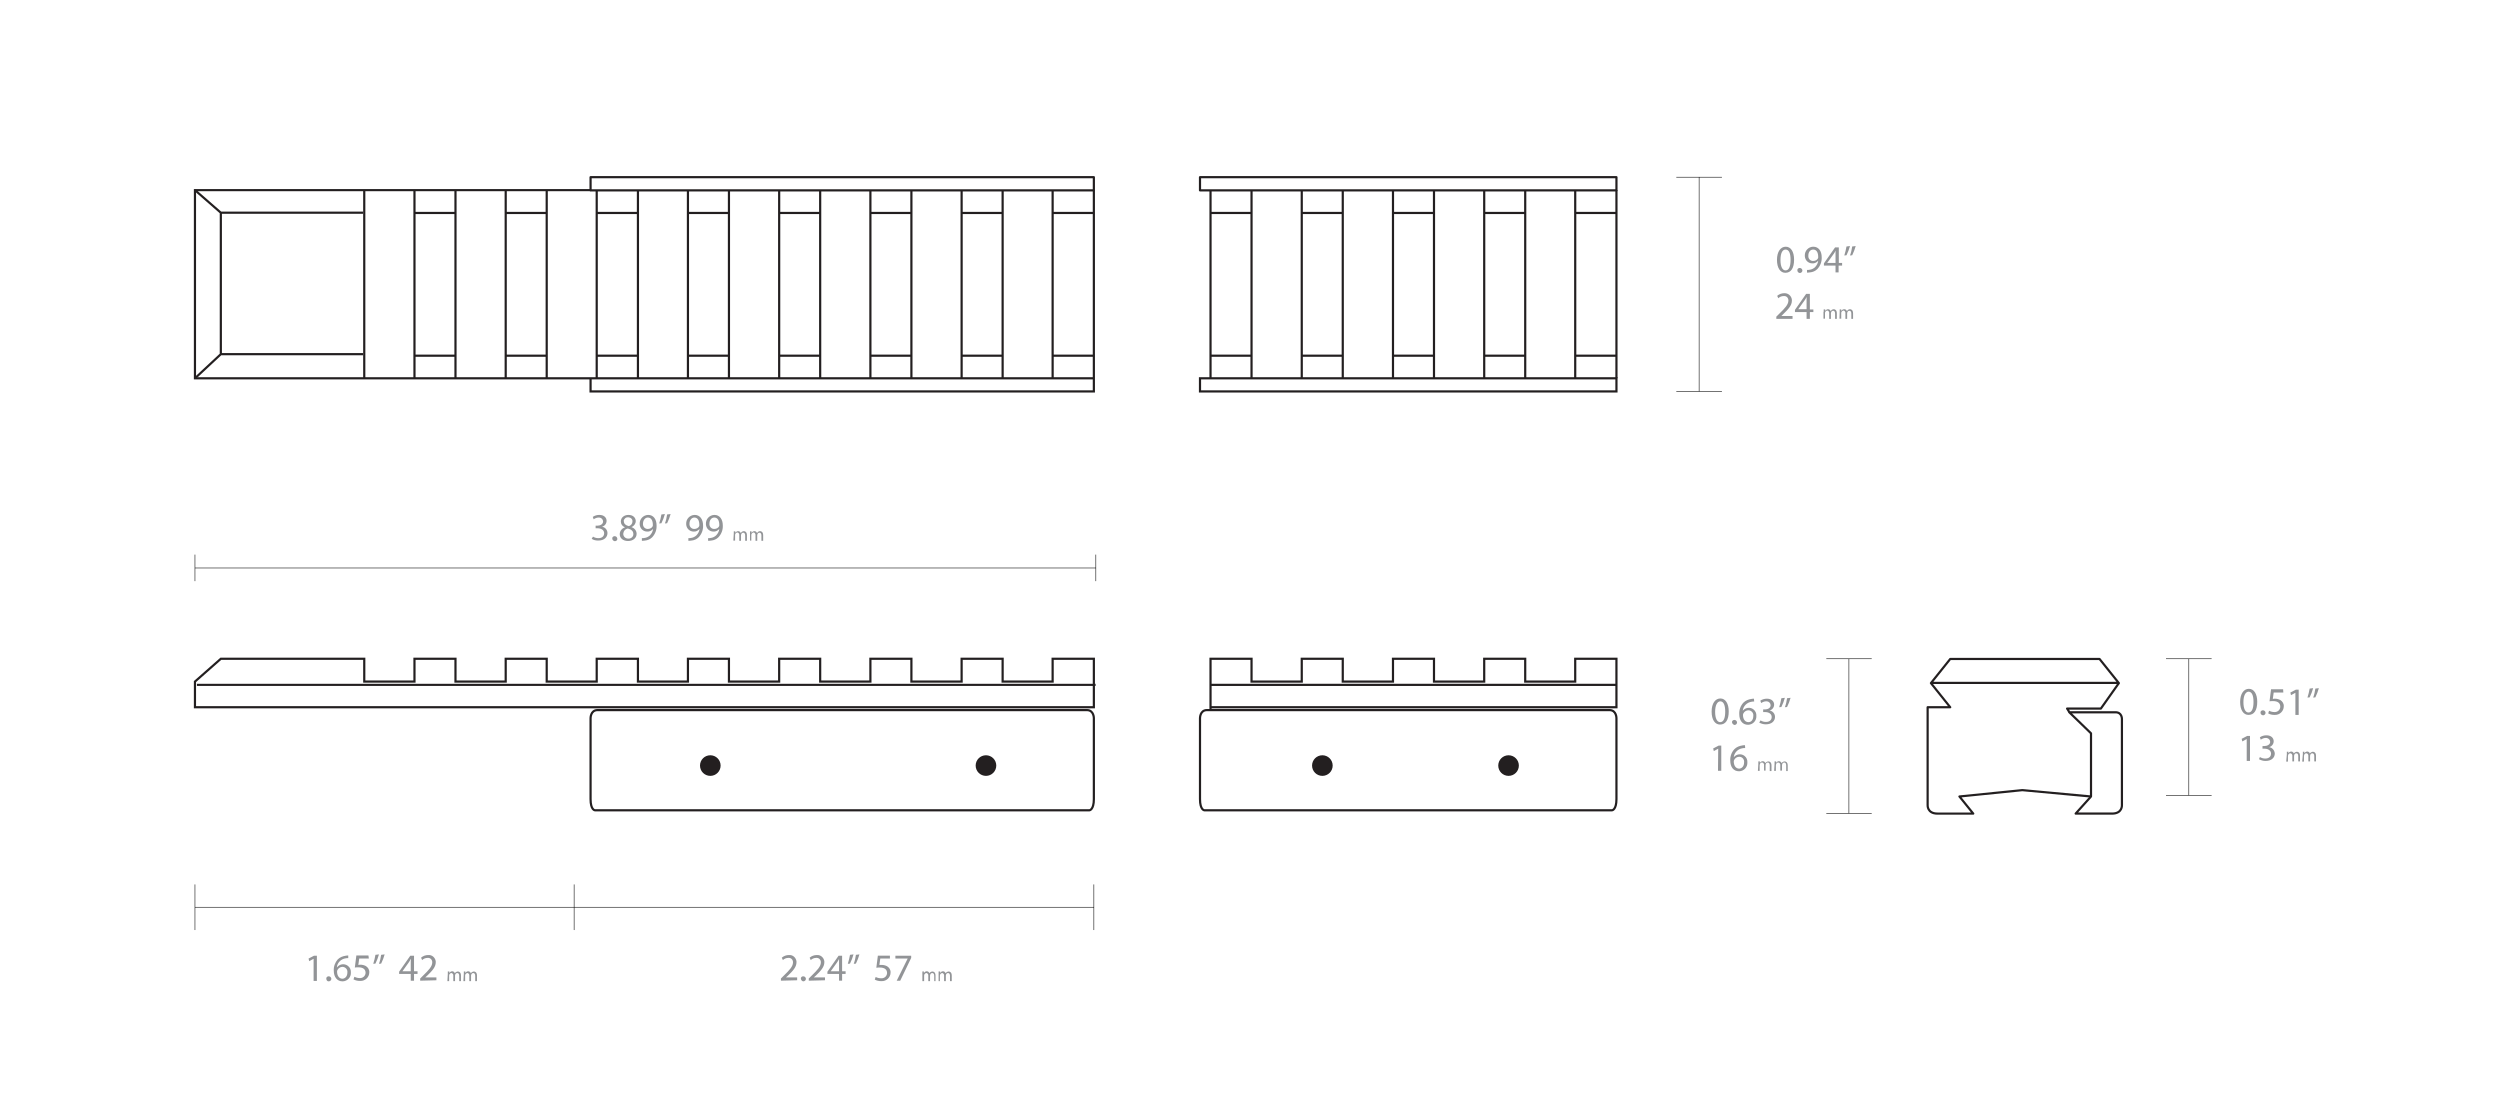 <svg id="Layer_5" xmlns="http://www.w3.org/2000/svg" viewBox="0 0 1140 500"><style>.st0{fill:none;stroke-miterlimit:10}.st0,.st1,.st2{stroke:#231f20}.st1{stroke-miterlimit:10;fill:#231f20}.st2{fill:none;stroke-linejoin:round}.st3{fill:none;stroke:#000;stroke-width:.25;stroke-miterlimit:10}.st4{fill:#929497}</style><path class="st0" d="M269.3 364.4c0 5 2 5.1 2 5.1h225.5s2-.2 2-5.1v-36.8s.1-3.8-3.2-3.8H272.5c-3.3 0-3.2 3.8-3.2 3.8v36.8z"/><circle class="st1" cx="449.6" cy="349.1" r="4.2"/><circle class="st1" cx="323.9" cy="349.1" r="4.2"/><path class="st2" d="M953.5 334.4v28.8l-7 7.8h16.6c4.8 0 4.5-3.9 4.5-3.9v-39.2s.1-3.1-2.9-3.1h-21.1l9.9 9.6-9.9-9.6"/><path class="st2" d="M953.5 363.2l-31.3-2.9-28.7 2.9 6.3 7.8h-16.3c-4.8 0-4.5-3.9-4.5-3.9v-44.6h10.3l-8.8-11 8.8-11h68.1l8.8 11-8.2 11.6h-15.4l1 1.6M269.3 80.8h229.5v6H269.3zM880.4 311.4h85.7"/><path class="st0" d="M88.9 86.7L100.7 97v64.5l-11.8 11M100.7 97h64.9M100.7 161.5h64.9"/><path class="st2" d="M166.1 86.7v85.8"/><path class="st0" d="M269.3 172.5h229.5v6H269.3v-6M498.8 86.7v85.8M269.3 172.5H88.9V86.7h180.4M189 172.5V86.7M207.7 172.5V86.7M189 97.1h18.7M189 162.2h18.7M230.6 172.5V86.7M249.3 172.5V86.7M230.6 97.1h18.7M230.6 162.2h18.7M272.1 172.5V86.7M290.9 172.5V86.7M272.1 97.1h18.8M272.1 162.2h18.8M313.7 172.5V86.7M332.4 172.5V86.7M313.7 97.1h18.7M313.7 162.2h18.7M355.3 172.5V86.7M374 172.5V86.7M355.3 97.1H374M355.3 162.2H374M396.9 172.5V86.7M415.6 172.5V86.7M396.9 97.1h18.7M396.9 162.2h18.7M480 172.5V86.7M498.8 172.5V86.7M480 97.1h18.8M480 162.2h18.8M498.8 322.5H88.9v-11.7l11.8-10.4h65.4v10.4H189v-10.4h18.7v10.4h22.9v-10.4h18.7v10.4h22.8v-10.4h18.8v10.4h22.8v-10.4h18.7v10.4h22.9v-10.4H374v10.4h22.9v-10.4h18.7v10.4h22.9v-10.4h18.7v10.4H480v-10.4h18.8zM89.8 312.3h409.8M438.5 172.5V86.7M457.2 172.5V86.7M438.5 97.1h18.7M438.5 162.2h18.7M552 172.5V86.7M570.7 172.5V86.7M552 97.1h18.7M552 162.2h18.7M593.6 172.5V86.7M612.3 172.5V86.7M593.6 97.1h18.7M593.6 162.2h18.7M635.2 172.5V86.7M653.9 172.5V86.7M635.2 97.1h18.7M635.2 162.2h18.7M718.3 172.5V86.7M737.1 172.5V86.7M718.3 97.1h18.8M718.3 162.2h18.8M676.8 172.5V86.7M695.5 172.5V86.7M676.8 97.1h18.7M676.8 162.2h18.7"/><path class="st2" d="M547.2 80.8h189.9v6H547.2z"/><path class="st0" d="M547.2 172.5h189.9v6H547.2zM547.2 364.4c0 5 2 5.1 2 5.1h185.9s2-.2 2-5.1v-36.8s.1-3.8-3.2-3.8H550.4c-3.3 0-3.2 3.8-3.2 3.8v36.8z"/><circle class="st1" cx="687.9" cy="349.1" r="4.2"/><circle class="st1" cx="603" cy="349.1" r="4.2"/><path class="st0" d="M552 323.9v-23.5h18.7v10.4h22.9v-10.4h18.7v10.4h22.9v-10.4h18.7v10.4h22.9v-10.4h18.7v10.4h22.8v-10.4h18.8v22.1H552M552 312.3h185.1"/><path class="st3" d="M764.4 178.5h20.8M764.4 80.8h20.8M774.8 80.8v97.7M832.8 370.9h20.7M832.8 300.4h20.7M843.1 300.4v70.5M987.7 362.7h20.8M987.7 300.4h20.8M998.1 300.4v62.3M499.7 265v-12.1M88.9 265v-12.1M88.9 259h410.8M498.8 424.1v-20.8M261.8 424.1v-20.8M261.8 413.7h237M88.9 424.1v-20.8M88.9 413.7h172.9"/><path class="st4" d="M788.3 324.4c0 3.9-1.4 6-4 6-2.2 0-3.8-2.1-3.8-5.9s1.7-6 4-6 3.8 2.3 3.8 5.9zm-6.2.2c0 3 .9 4.7 2.3 4.7 1.6 0 2.3-1.9 2.3-4.8s-.7-4.7-2.3-4.7c-1.3.1-2.3 1.7-2.3 4.8zM789.8 329.4c-.1-.5.3-1 .9-1.1h.2c.6 0 1.1.4 1.2 1.1 0 .6-.4 1.1-1.1 1.2-.6-.1-1.1-.6-1.2-1.2.1 0 0 0 0 0zM799.9 319.9c-.4 0-.8 0-1.2.1-2.1.3-3.8 2-4 4.1 1.2-1.5 3.4-1.8 4.9-.6.9.7 1.4 1.8 1.3 3 .1 2.1-1.5 3.9-3.7 4h-.1c-2.5 0-4-1.9-4-4.9-.1-1.9.6-3.8 1.9-5.2 1-1 2.3-1.5 3.7-1.7.4-.1.8-.1 1.1-.1l.1 1.3zm-.4 6.6c.2-1.3-.7-2.4-2-2.6h-.3c-.9 0-1.8.6-2.2 1.4-.1.2-.2.4-.2.7 0 1.9.9 3.3 2.5 3.3 1.3 0 2.2-1.1 2.2-2.8zM802.8 328.5c.8.5 1.6.7 2.5.7 2 0 2.6-1.3 2.6-2.2 0-1.6-1.5-2.3-3-2.3h-.9v-1.2h.9c1.1 0 2.5-.6 2.5-1.9 0-.9-.7-1.7-1.7-1.8h-.3c-.8 0-1.6.3-2.3.8l-.4-1.1c.9-.6 1.9-.9 3-.9 2.2 0 3.3 1.3 3.3 2.7 0 1.3-.9 2.4-2.1 2.7 1.5.2 2.5 1.5 2.5 2.9 0 1.8-1.4 3.4-4.2 3.4-1.1 0-2.1-.3-3-.8l.6-1zM813.9 318.2c-.4 1.4-.9 2.8-1.6 4.2l-1 .1c.4-1.4.8-2.7 1-4.1l1.6-.2zm2.6 0c-.4 1.4-.9 2.8-1.6 4.2l-1 .1c.5-1.3.8-2.7 1-4.1l1.6-.2zM783.5 341.4l-2 1.1-.3-1.2 2.5-1.3h1.2v11.5h-1.5l.1-10.1zM795.8 341.1c-.4 0-.8 0-1.2.1-2.1.3-3.8 2-4 4.1 1.2-1.5 3.4-1.8 4.9-.6.9.7 1.4 1.8 1.3 3 .1 2.1-1.5 3.9-3.7 4h-.1c-2.5 0-4-1.9-4-4.9-.1-1.9.6-3.8 1.9-5.2 1-1 2.3-1.5 3.7-1.7.4-.1.8-.1 1.1-.1l.1 1.3zm-.5 6.6c.2-1.3-.7-2.5-2-2.6h-.3c-.9 0-1.8.6-2.2 1.4-.1.2-.2.4-.2.7 0 1.9.9 3.3 2.5 3.3 1.3-.1 2.2-1.2 2.2-2.8zM801.8 348.3v-1.1h.7v.7c.3-.5.8-.8 1.3-.8s1 .3 1.2.9c.1-.2.3-.4.5-.5.3-.2.6-.3.9-.3.6 0 1.4.4 1.4 1.9v2.5h-.8V349c0-.8-.3-1.3-.9-1.3-.4 0-.8.3-.9.7 0 .1-.1.3-.1.4v2.6h-.7v-2.5c.1-.5-.3-1.1-.8-1.2h-.1c-.5 0-.9.3-1 .8 0 .1-.1.3-.1.4v2.6h-.8l.2-3.2zM809.2 348.3v-1.1h.7v.7c.3-.5.8-.8 1.3-.8s1 .3 1.2.9c.1-.2.3-.4.5-.5.3-.2.6-.3.9-.3.6 0 1.4.4 1.4 1.9v2.5h-.7V349c0-.8-.3-1.3-.9-1.3-.4 0-.8.3-.9.7 0 .1-.1.3-.1.4v2.6h-.8v-2.5c.1-.5-.3-1.1-.8-1.2h-.1c-.5 0-.9.3-1 .8 0 .1-.1.3-.1.4v2.6h-.8l.2-3.2zM818.1 118.4c0 3.9-1.4 6-4 6-2.2 0-3.8-2.1-3.8-5.9s1.7-6 4-6 3.8 2.2 3.8 5.9zm-6.2.2c0 3 .9 4.7 2.3 4.7 1.6 0 2.3-1.8 2.3-4.8s-.7-4.7-2.3-4.7c-1.4 0-2.3 1.6-2.3 4.8zM819.6 123.3c-.1-.5.3-1 .9-1.1h.2c.6 0 1.1.4 1.2 1.1 0 .6-.4 1.1-1.1 1.2-.6 0-1.2-.5-1.2-1.2 0 .1 0 0 0 0zM824 123.1c.4 0 .8 0 1.2-.1.9-.1 1.7-.5 2.4-1.1.8-.8 1.4-1.9 1.5-3-.7.8-1.7 1.3-2.7 1.2-1.8 0-3.3-1.4-3.4-3.3v-.2c-.1-2.2 1.6-4 3.7-4.1h.2c2.3 0 3.8 1.9 3.8 4.8.1 2-.6 3.9-2 5.4-.9.9-2.1 1.4-3.3 1.5-.5.1-1 .1-1.4.1v-1.2zm.6-6.5c-.1 1.2.7 2.3 2 2.4h.2c.9 0 1.8-.4 2.2-1.2.1-.2.1-.4.1-.6 0-2-.7-3.4-2.3-3.4-1.3 0-2.2 1.1-2.2 2.8zM837 124.2v-3.1h-5.3v-1l5.1-7.3h1.7v7.1h1.5v1.2h-1.6v3.1H837zm0-4.3v-3.8-1.8c-.3.7-.6 1.2-1 1.7l-2.8 3.9h3.8zM843.6 112.2c-.4 1.4-.9 2.8-1.6 4.2l-1 .1c.4-1.4.8-2.7 1-4.1l1.6-.2zm2.6 0c-.4 1.4-.9 2.8-1.6 4.2l-1 .1c.5-1.3.8-2.7 1-4.1l1.6-.2zM810 145.4v-1l1.2-1.2c2.9-2.8 4.2-4.3 4.3-6 .1-1.1-.6-2.1-1.7-2.2h-.5c-.9 0-1.8.4-2.4 1l-.5-1.1c.9-.8 2.1-1.2 3.2-1.2 1.8-.1 3.3 1.2 3.5 3v.4c0 2.1-1.5 3.8-3.9 6.1l-.9.9h5.1v1.3H810zM823.8 145.4v-3.1h-5.3v-1l5.1-7.3h1.7v7.1h1.6v1.2h-1.6v3.1h-1.5zm0-4.4v-3.8-1.8c-.3.7-.6 1.2-1 1.7L820 141h3.8zM831.6 142.2v-1.1h.7v.7c.3-.5.8-.8 1.3-.8s1 .3 1.2.9c.1-.2.3-.4.5-.6.3-.2.6-.3.9-.3.6 0 1.4.4 1.4 1.9v2.5h-.8V143c0-.8-.3-1.3-.9-1.3-.4 0-.8.3-.9.7 0 .1-.1.3-.1.4v2.6h-.8v-2.6c.1-.5-.3-1.1-.8-1.2h-.1c-.6.1-1 .6-1 1.1v2.6h-.7v-3.1h.1zM838.9 142.2v-1.1h.7v.7c.3-.5.8-.8 1.4-.8.5 0 1 .3 1.2.9.1-.2.3-.4.5-.6.3-.2.6-.3.9-.3.6 0 1.4.4 1.4 1.9v2.5h-.8V143c0-.8-.3-1.3-.9-1.3-.4 0-.8.3-.9.7 0 .1-.1.3-.1.4v2.6h-.8v-2.6c.1-.5-.3-1.1-.8-1.2h-.1c-.6.1-1 .6-1 1.1v2.6h-.8l.1-3.1zM270.4 244.7c.8.5 1.6.7 2.5.7 2 0 2.6-1.3 2.6-2.2 0-1.6-1.5-2.3-3-2.3h-.9v-1.2h.9c1.1 0 2.5-.6 2.5-1.9 0-.9-.7-1.7-1.7-1.8h-.3c-.8 0-1.6.3-2.3.8l-.4-1.1c.9-.6 1.9-.9 3-.9 2.2 0 3.3 1.3 3.3 2.7 0 1.3-.9 2.4-2.1 2.7 1.5.2 2.5 1.5 2.5 2.9 0 1.8-1.4 3.4-4.2 3.4-1.1 0-2.1-.2-3-.8l.6-1zM279.2 245.6c-.1-.5.3-1 .9-1.1h.2c.6 0 1.1.4 1.2 1.1s-.4 1.1-1.1 1.2c-.6-.1-1.2-.5-1.2-1.2zM282.6 243.6c0-1.4.9-2.6 2.3-3.1v-.1c-1.1-.4-1.8-1.4-1.8-2.6 0-1.8 1.5-3 3.5-3 2.2 0 3.3 1.4 3.3 2.8 0 1.2-.8 2.3-1.9 2.7v.1c1.3.4 2.3 1.6 2.3 3 0 2-1.7 3.3-3.9 3.3-2.4 0-3.8-1.4-3.8-3.1zm6.2-.1c0-1.4-1-2.1-2.5-2.5-1.2.2-2 1.2-2.1 2.4 0 1.2.9 2.1 2.1 2.2h.2c1.1.1 2.2-.7 2.3-1.8v-.3zm-4.3-5.7c0 1.1.9 1.8 2.2 2.1 1-.2 1.7-1.1 1.7-2.1.1-1-.7-1.8-1.7-1.9h-.3c-1-.1-1.9.7-2 1.7.1.1.1.1.1.2zM292.7 245.4c.4 0 .8 0 1.2-.1.9-.1 1.7-.5 2.4-1.1.8-.8 1.4-1.9 1.5-3-.7.8-1.7 1.3-2.7 1.2-1.8 0-3.3-1.4-3.4-3.3v-.2c-.1-2.2 1.6-4 3.8-4.1h.1c2.3 0 3.8 1.9 3.8 4.8.1 2-.6 3.9-2 5.4-.9.9-2.1 1.4-3.3 1.5-.5.1-1 .1-1.4.1v-1.2zm.5-6.6c-.1 1.2.7 2.3 2 2.4h.2c.9 0 1.8-.4 2.2-1.2.1-.2.1-.4.1-.6 0-2-.7-3.4-2.3-3.4-1.2 0-2.2 1.2-2.2 2.8zM303.2 234.4c-.4 1.4-.9 2.8-1.6 4.2l-1 .1c.4-1.4.8-2.7 1-4.1l1.6-.2zm2.6 0c-.4 1.4-.9 2.8-1.6 4.2l-1 .1c.5-1.3.8-2.7 1-4.1l1.6-.2zM313.9 245.4c.4 0 .8 0 1.2-.1.9-.1 1.7-.5 2.4-1.1.8-.8 1.4-1.9 1.5-3-.7.8-1.7 1.3-2.7 1.2-1.8 0-3.3-1.4-3.4-3.3v-.2c-.1-2.2 1.6-4 3.8-4.1h.1c2.3 0 3.8 1.9 3.8 4.8.1 2-.6 3.9-2 5.4-.9.9-2.1 1.4-3.3 1.5-.5.1-1 .1-1.4.1v-1.2zm.5-6.6c-.1 1.2.7 2.3 2 2.4h.2c.9 0 1.8-.4 2.2-1.2.1-.2.1-.4.1-.6 0-2-.7-3.4-2.3-3.4-1.2 0-2.2 1.2-2.2 2.8zM322.9 245.4c.4 0 .8 0 1.2-.1.9-.1 1.7-.5 2.4-1.1.8-.8 1.4-1.9 1.5-3-.7.8-1.7 1.3-2.7 1.2-1.8 0-3.3-1.4-3.4-3.3v-.2c-.1-2.2 1.6-4 3.8-4.1h.1c2.3 0 3.8 1.9 3.8 4.8.1 2-.6 3.9-2 5.4-.9.9-2.1 1.4-3.3 1.5-.5.1-1 .1-1.4.1v-1.2zm.6-6.6c-.1 1.2.7 2.3 2 2.4h.2c.9 0 1.8-.4 2.2-1.2.1-.2.1-.4.1-.6 0-2-.7-3.4-2.3-3.4-1.3 0-2.2 1.2-2.2 2.8zM334.6 243.4v-1.1h.7v.7c.3-.5.8-.8 1.3-.8s1 .3 1.2.9c.1-.2.3-.4.5-.6.3-.2.6-.3.9-.3.6 0 1.4.4 1.4 1.9v2.5h-.8v-2.4c0-.8-.3-1.3-.9-1.3-.4 0-.8.3-.9.7 0 .1-.1.3-.1.4v2.6h-.8V244c.1-.5-.3-1.1-.8-1.2h-.1c-.6.1-1 .6-1 1.1v2.6h-.8l.2-3.1zM342 243.4v-1.1h.7v.7c.3-.5.8-.8 1.3-.8s1 .3 1.2.9c.1-.2.3-.4.5-.6.3-.2.6-.3.9-.3.6 0 1.4.4 1.4 1.9v2.5h-.8v-2.4c0-.8-.3-1.3-.9-1.3-.4 0-.8.3-.9.7 0 .1-.1.3-.1.4v2.6h-.8V244c.1-.5-.3-1.1-.8-1.2h-.1c-.6.1-1 .6-1 1.1v2.6h-.6v-3.1zM356.1 447.2v-1l1.2-1.2c2.9-2.8 4.2-4.3 4.3-6 .1-1.1-.6-2.1-1.7-2.2h-.5c-.9 0-1.8.4-2.4 1l-.5-1.1c.9-.8 2.1-1.2 3.2-1.2 1.8-.2 3.3 1.2 3.5 2.9v.4c0 2.1-1.5 3.8-3.9 6.1l-.9.8h5.1v1.3l-7.4.2zM365.2 446.3c-.1-.5.3-1 .9-1.1h.2c.6 0 1.1.4 1.2 1.1 0 .6-.4 1.1-1.1 1.2-.6 0-1.1-.5-1.2-1.2 0 .1 0 0 0 0zM368.8 447.2v-1l1.2-1.2c2.9-2.8 4.2-4.3 4.3-6 .1-1.1-.6-2.1-1.7-2.2h-.5c-.9 0-1.8.4-2.4 1l-.5-1.1c.9-.8 2.1-1.2 3.2-1.2 1.8-.2 3.3 1.2 3.5 2.9v.4c0 2.1-1.5 3.8-3.9 6.1l-.9.8h5.1v1.3l-7.4.2zM382.6 447.2v-3.1h-5.3v-1l5.1-7.3h1.6v7.1h1.6v1.2H384v3.1h-1.4zm0-4.3v-3.8-1.8c-.4.7-.6 1.2-1 1.7l-2.8 3.9h3.8zM389.2 435.2c-.4 1.4-.9 2.8-1.6 4.2l-1 .1c.4-1.4.8-2.7 1-4.1l1.6-.2zm2.7 0c-.4 1.4-.9 2.8-1.6 4.2l-1 .1c.5-1.3.8-2.7 1-4.1l1.6-.2zM405.8 437.1h-4.4l-.4 2.9h1c.9 0 1.7.2 2.5.6 1 .6 1.7 1.7 1.6 2.9 0 2.2-1.9 4-4.1 3.9h-.2c-1 0-2-.2-2.9-.7l.4-1.2c.8.4 1.6.6 2.5.6 1.4.1 2.6-.9 2.7-2.3v-.1c0-1.5-1-2.5-3.3-2.5-.5 0-1.1 0-1.6.1l.7-5.5h5.5v1.3zM415.5 435.8v1l-5 10.4h-1.6l5-10.1h-5.6v-1.3h7.2zM420.6 444.1V443h.7v.7c.3-.5.8-.8 1.3-.8s1 .3 1.2.9c.1-.2.3-.4.5-.5.3-.2.6-.3.9-.3.6 0 1.4.4 1.4 1.9v2.5h-.6V445c0-.8-.3-1.3-.9-1.3-.4 0-.8.3-.9.7 0 .1-.1.3-.1.4v2.6h-.8v-2.5c.1-.5-.3-1.1-.8-1.2h-.1c-.6.1-1 .6-1 1.1v2.6h-.8v-3.3zM428 444.1V443h.7v.7c.3-.5.8-.8 1.3-.8s1 .3 1.2.9c.1-.2.3-.4.5-.5.3-.2.6-.3.9-.3.6 0 1.4.4 1.4 1.9v2.5h-.8V445c0-.8-.3-1.3-.9-1.3-.4 0-.8.3-.9.7 0 .1-.1.3-.1.4v2.6h-.8v-2.5c.1-.5-.3-1.1-.8-1.2h-.1c-.6.1-1 .6-1 1.1v2.6h-.6v-3.3zM1029.3 320c0 3.9-1.4 6-4 6-2.2 0-3.8-2.1-3.8-5.9s1.7-6 4-6 3.8 2.3 3.8 5.9zm-6.3.2c0 3 .9 4.7 2.3 4.7 1.6 0 2.3-1.9 2.3-4.8s-.7-4.7-2.3-4.7c-1.3.1-2.3 1.7-2.3 4.8zM1030.8 325c-.1-.5.3-1 .9-1.1h.2c.6 0 1.1.4 1.2 1.1 0 .6-.4 1.1-1.1 1.2-.7-.1-1.2-.5-1.2-1.2zM1041.2 315.8h-4.4l-.4 2.9c.3 0 .6-.1.9-.1.9 0 1.7.2 2.5.6 1 .6 1.7 1.7 1.6 2.9 0 2.2-1.9 4-4.1 3.9h-.2c-1 0-2-.2-2.8-.7l.4-1.2c.8.4 1.6.6 2.4.6 1.4.1 2.6-.9 2.7-2.3v-.2c0-1.5-1-2.5-3.3-2.5-.5 0-1.1 0-1.6.1l.7-5.5h5.5l.1 1.5zM1046.7 315.9l-2 1.1-.3-1.2 2.5-1.3h1.3V326h-1.5v-10.1zM1054.8 313.8c-.4 1.4-.9 2.8-1.6 4.2l-1 .1c.4-1.4.8-2.7 1-4.1l1.6-.2zm2.6 0c-.4 1.4-.9 2.8-1.6 4.2l-1 .1c.5-1.3.8-2.7 1-4.1l1.6-.2zM1024.5 337l-2 1.1-.3-1.2 2.5-1.3h1.3V347h-1.5v-10zM1030.5 345.2c.8.5 1.6.7 2.5.7 2 0 2.6-1.3 2.6-2.2 0-1.6-1.5-2.3-3-2.3h-.9v-1.2h.9c1.1 0 2.6-.6 2.6-1.9 0-.9-.7-1.7-1.7-1.8h-.3c-.8 0-1.6.3-2.3.8l-.4-1.1c.9-.6 1.9-.9 3-.9 2.2 0 3.3 1.3 3.3 2.7 0 1.3-.9 2.4-2.1 2.7 1.5.2 2.5 1.5 2.6 2.9 0 1.8-1.4 3.4-4.2 3.4-1.1 0-2.1-.3-3-.8l.4-1zM1042.8 343.9v-1.1h.7v.7c.3-.5.8-.8 1.3-.8s1 .3 1.2.9c.1-.2.3-.4.5-.5.3-.2.6-.3.9-.3.6 0 1.4.4 1.4 1.9v2.5h-.8v-2.4c0-.8-.3-1.3-.9-1.3-.4 0-.8.3-.9.7 0 .1-.1.3-.1.4v2.6h-.8v-2.5c.1-.5-.3-1.1-.8-1.2h-.1c-.5 0-.9.3-1 .8 0 .1-.1.3-.1.4v2.6h-.8l.3-3.4zM1050.1 343.9v-1.1h.7v.7c.3-.5.8-.8 1.3-.8s1 .3 1.2.9c.1-.2.3-.4.5-.5.3-.2.6-.3.9-.3.6 0 1.4.4 1.4 1.9v2.5h-.8v-2.4c0-.8-.3-1.3-.9-1.3-.4 0-.8.3-.9.7 0 .1-.1.3-.1.4v2.6h-.8v-2.5c.1-.5-.3-1.1-.8-1.2h-.1c-.5 0-.9.3-1 .8 0 .1-.1.3-.1.4v2.6h-.8l.3-3.4zM143 437.2l-2 1.1-.3-1.2 2.5-1.3h1.3v11.5H143v-10.1zM148.8 446.3c-.1-.5.3-1 .9-1.1h.2c.6 0 1.1.4 1.2 1.1 0 .6-.4 1.1-1.1 1.2s-1.2-.5-1.2-1.2c0 .1 0 0 0 0zM158.8 436.9c-.4 0-.8 0-1.2.1-2.1.3-3.8 2-4 4.1h.1c1.1-1.5 3.3-1.9 4.9-.7 1 .7 1.5 1.9 1.4 3.1.1 2.1-1.5 3.9-3.7 4h-.1c-2.4 0-4-1.9-4-4.9-.1-1.9.6-3.7 1.8-5.1 1-1 2.3-1.5 3.7-1.7.4-.1.8-.1 1.1-.1v1.2zm-.4 6.6c.2-1.3-.7-2.4-2-2.6h-.3c-.9 0-1.8.6-2.2 1.4-.1.2-.2.4-.2.7 0 1.9.9 3.3 2.5 3.3 1.3-.1 2.2-1.2 2.2-2.8zM168.2 437.1h-4.4l-.4 2.9c.3 0 .6-.1.9-.1.9 0 1.7.2 2.5.6 1 .6 1.7 1.7 1.6 2.9 0 2.2-1.9 4-4.1 3.9h-.2c-1 0-2-.2-2.9-.7l.4-1.2c.8.4 1.6.6 2.4.6 1.4.1 2.6-.9 2.7-2.3v-.1c0-1.5-1-2.5-3.3-2.5-.5 0-1.1 0-1.6.1l.7-5.5h5.5l.2 1.4zM172.8 435.2c-.4 1.4-.9 2.8-1.6 4.2l-1 .1c.4-1.4.8-2.7 1-4.1l1.6-.2zm2.6 0c-.4 1.4-.9 2.8-1.6 4.2l-1 .1c.5-1.3.8-2.7 1-4.1l1.6-.2zM187.3 447.2v-3.1H182v-1l5.1-7.3h1.7v7.1h1.6v1.2h-1.6v3.1h-1.5zm0-4.3v-3.8c0-.6 0-1.2.1-1.8h-.1c-.4.7-.6 1.2-1 1.7l-2.8 3.9h3.8zM191.6 447.2v-1l1.2-1.2c2.9-2.8 4.2-4.3 4.3-6 .1-1.1-.6-2.1-1.7-2.2h-.5c-.9 0-1.8.4-2.4 1l-.5-1.1c.9-.8 2.1-1.2 3.2-1.2 1.8-.2 3.3 1.2 3.5 2.9v.4c0 2.1-1.5 3.8-3.9 6.1l-.9.8h5.1v1.3l-7.4.2zM204.2 444.1V443h.7v.7c.3-.5.8-.8 1.3-.8s1 .3 1.2.9c.1-.2.3-.4.5-.5.3-.2.6-.3.9-.3.6 0 1.4.4 1.4 1.9v2.5h-.8V445c0-.8-.3-1.3-.9-1.3-.4 0-.8.3-.9.7 0 .1-.1.3-.1.4v2.6h-.8v-2.5c.1-.5-.3-1.1-.8-1.2h-.1c-.6.1-1 .6-1 1.1v2.6h-.8l.2-3.3zM211.5 444.1V443h.7v.7c.3-.5.8-.8 1.3-.8s1 .3 1.2.9c.1-.2.3-.4.5-.5.3-.2.6-.3.9-.3.6 0 1.4.4 1.4 1.9v2.5h-.8V445c0-.8-.3-1.3-.9-1.3-.4 0-.8.3-.9.7 0 .1-.1.3-.1.4v2.6h-.8v-2.5c.1-.5-.3-1.1-.8-1.2h-.1c-.6.1-1 .6-1 1.1v2.6h-.8l.2-3.3z"/></svg>